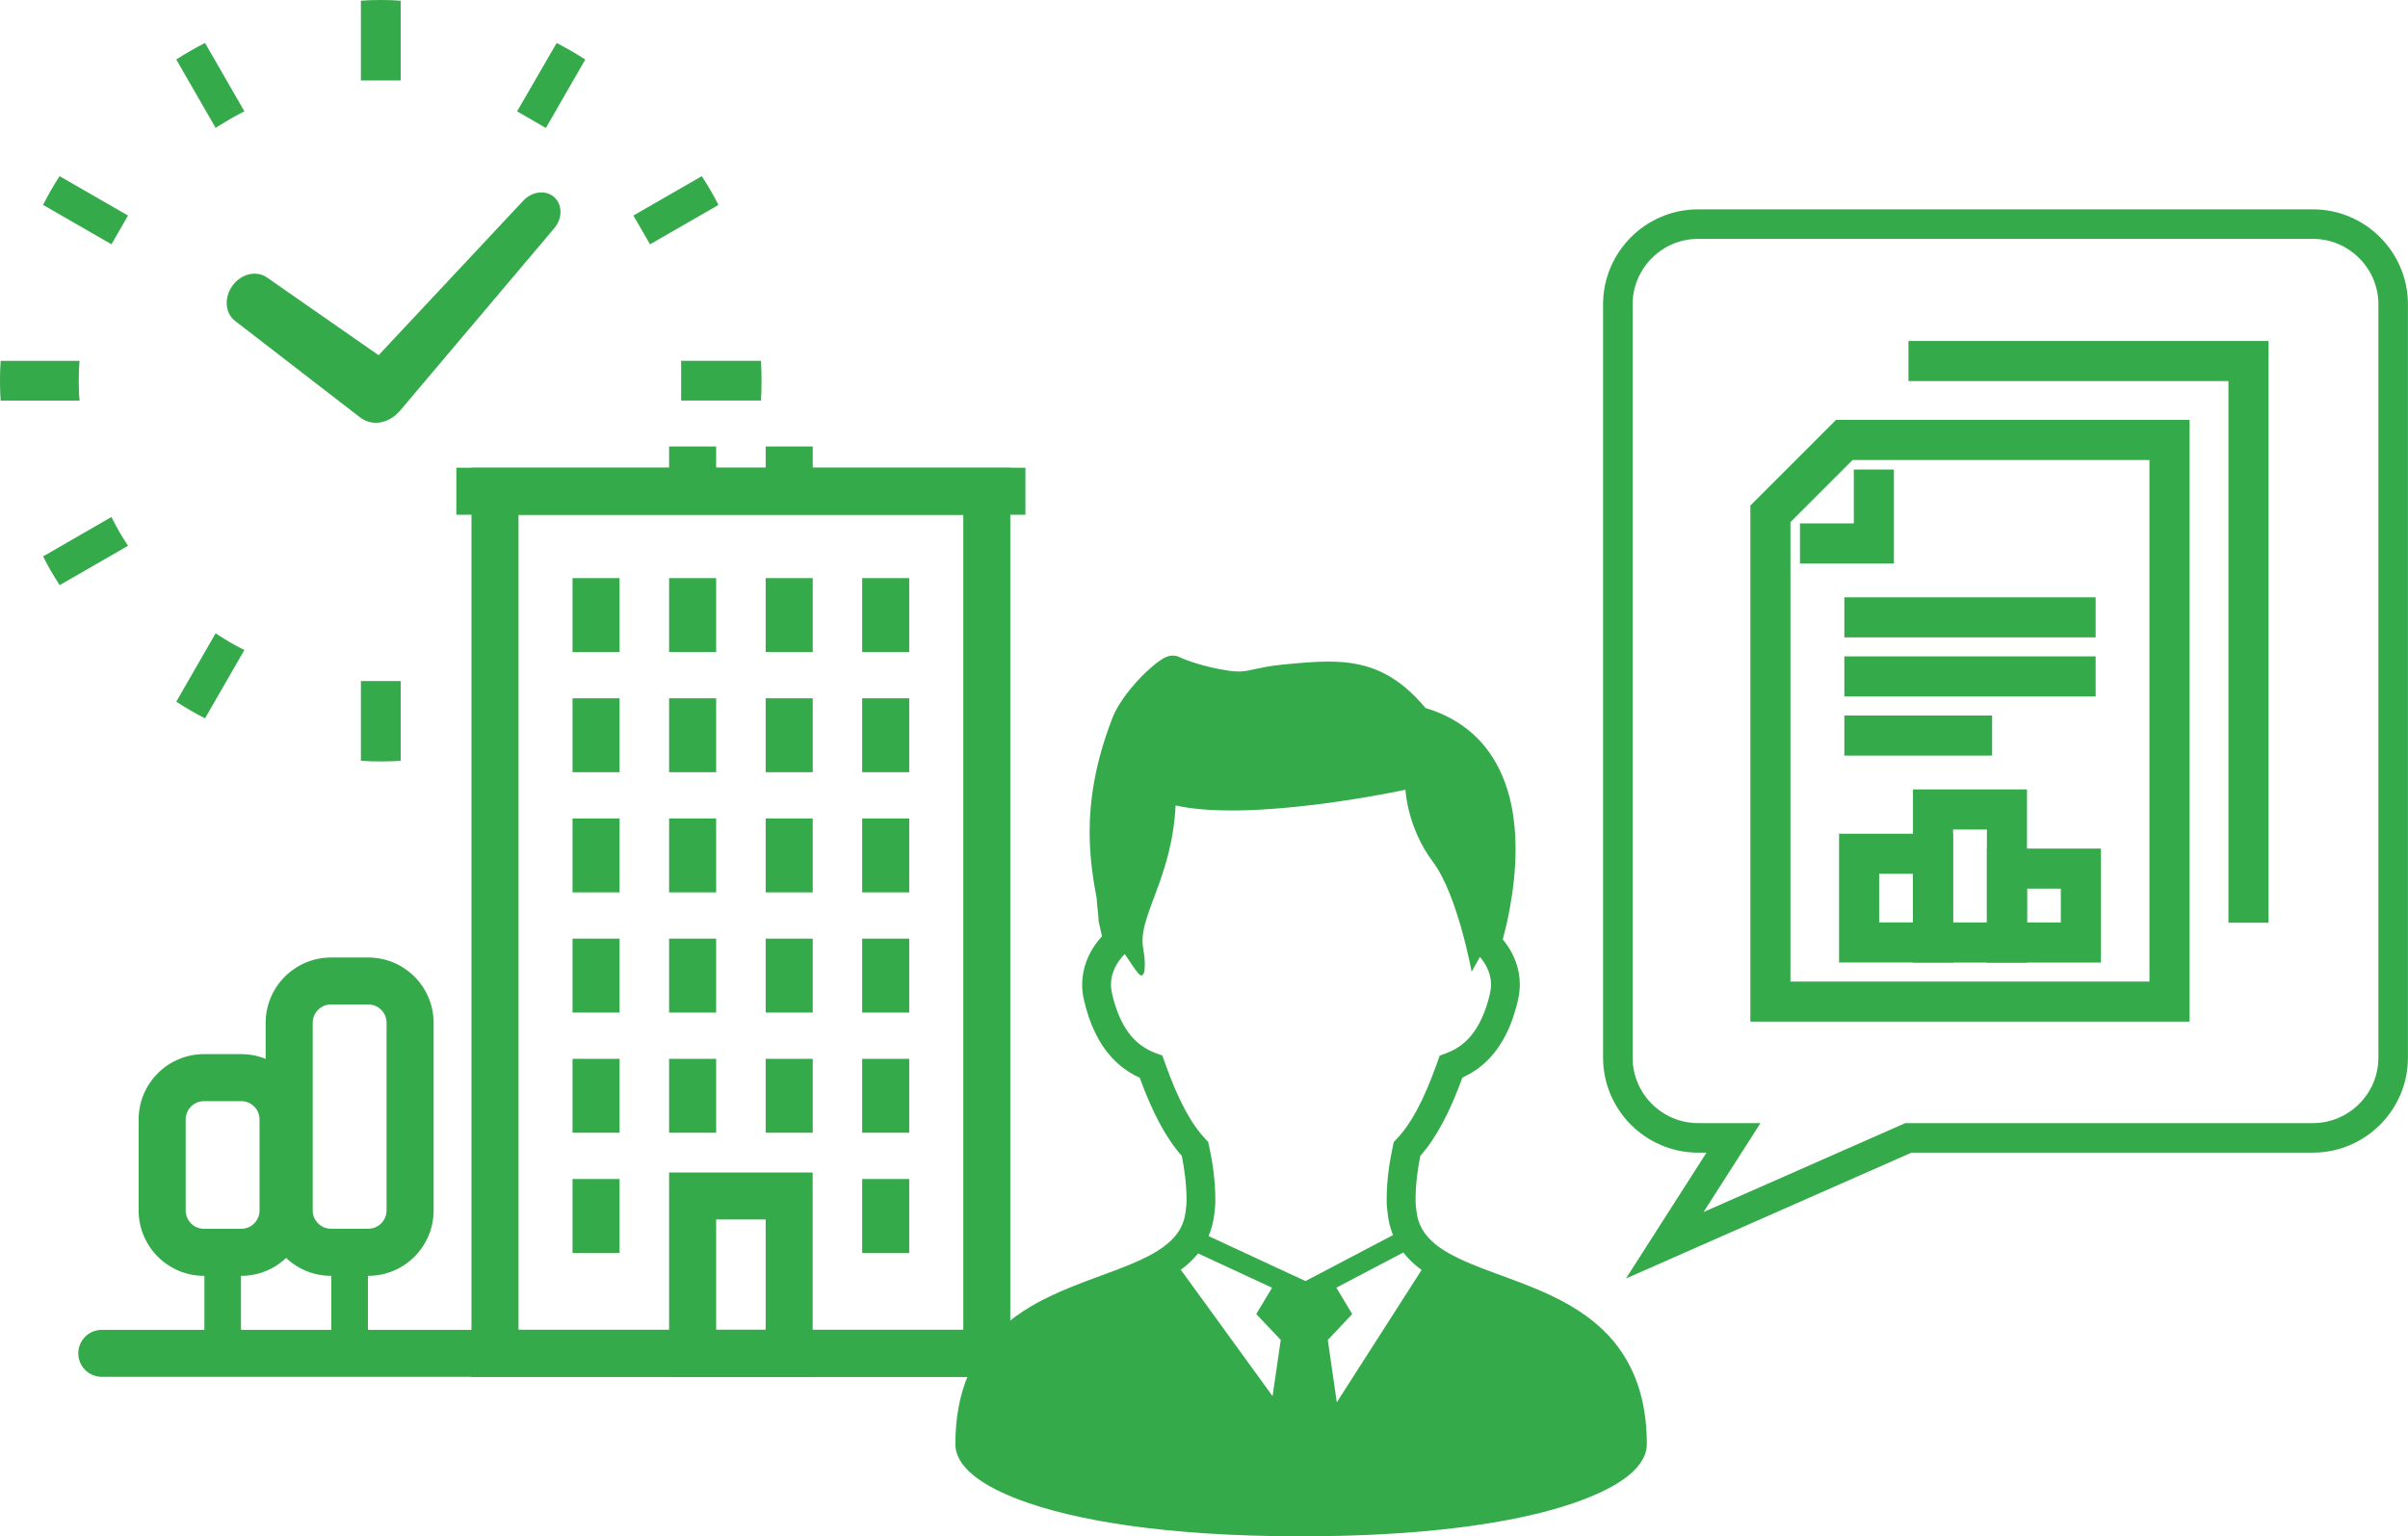 <?xml version="1.0" encoding="UTF-8"?><svg id="_レイヤー_2" xmlns="http://www.w3.org/2000/svg" viewBox="0 0 342.36 218.43"><defs><style>.cls-1{stroke-width:4.2px;}.cls-1,.cls-2{fill:none;stroke:#35aa4b;stroke-miterlimit:10;}.cls-2{stroke-width:5.7px;}.cls-3{fill:#35aa4b;}</style></defs><g id="icons"><g><g><g><g><rect class="cls-3" x="122.58" y="82.21" width="6.69" height="10.51"/><rect class="cls-3" x="108.86" y="82.21" width="6.69" height="10.51"/><rect class="cls-3" x="95.13" y="82.21" width="6.69" height="10.51"/><rect class="cls-3" x="81.4" y="82.21" width="6.69" height="10.51"/></g><g><rect class="cls-3" x="108.86" y="63.49" width="6.69" height="7.81"/><rect class="cls-3" x="95.13" y="63.49" width="6.69" height="7.81"/></g><g><rect class="cls-3" x="122.58" y="99.3" width="6.69" height="10.51"/><rect class="cls-3" x="108.86" y="99.3" width="6.69" height="10.51"/><rect class="cls-3" x="95.13" y="99.3" width="6.69" height="10.51"/><rect class="cls-3" x="81.4" y="99.3" width="6.69" height="10.51"/></g></g><g><rect class="cls-3" x="122.58" y="116.39" width="6.69" height="10.51"/><rect class="cls-3" x="108.86" y="116.39" width="6.69" height="10.51"/><rect class="cls-3" x="95.13" y="116.39" width="6.69" height="10.51"/><rect class="cls-3" x="81.4" y="116.39" width="6.69" height="10.51"/></g><g><rect class="cls-3" x="122.58" y="133.48" width="6.69" height="10.51"/><rect class="cls-3" x="108.86" y="133.48" width="6.69" height="10.51"/><rect class="cls-3" x="95.13" y="133.48" width="6.69" height="10.51"/><rect class="cls-3" x="81.4" y="133.48" width="6.69" height="10.51"/></g><g><rect class="cls-3" x="122.58" y="150.57" width="6.69" height="10.51"/><rect class="cls-3" x="108.86" y="150.57" width="6.69" height="10.51"/><rect class="cls-3" x="95.13" y="150.57" width="6.69" height="10.51"/><rect class="cls-3" x="81.4" y="150.57" width="6.69" height="10.51"/></g><g><rect class="cls-3" x="122.58" y="167.66" width="6.69" height="10.51"/><rect class="cls-3" x="81.4" y="167.66" width="6.69" height="10.51"/></g><path class="cls-3" d="M67.03,66.51h76.61V195.79H67.03V66.51Zm69.93,6.69h-63.24s0,115.9,0,115.9h63.24s0-115.9,0-115.9Z"/><rect class="cls-3" x="64.88" y="66.51" width="80.91" height="6.69"/><path class="cls-3" d="M14.47,195.79H155c1.85,0,3.34-1.5,3.34-3.34,0-1.85-1.5-3.34-3.34-3.34H14.47c-1.85,0-3.34,1.5-3.34,3.34,0,1.85,1.5,3.34,3.34,3.34Z"/><path class="cls-3" d="M95.13,166.73h20.41v29.06h-20.41v-29.06Zm13.73,6.69h-7.04s0,15.69,0,15.69h7.04s0-15.69,0-15.69Z"/><path class="cls-3" d="M47.95,177.58c1.52,0,2.98-.26,4.36-.72v15.51h-5.2v-14.81c.28,.02,.56,.03,.84,.03Z"/><path class="cls-3" d="M37.77,172.14v-26.69c0-5.12,4.17-9.29,9.29-9.29h5.3c5.12,0,9.29,4.17,9.29,9.29v26.69c0,5.12-4.17,9.29-9.29,9.29h-5.3c-5.12,0-9.29-4.17-9.29-9.29Zm9.29-29.3c-1.44,0-2.6,1.17-2.6,2.6v26.69c0,1.44,1.17,2.6,2.6,2.6h5.3c1.44,0,2.6-1.17,2.6-2.6v-26.69c0-1.44-1.17-2.6-2.6-2.6h-5.3Z"/><path class="cls-3" d="M31.36,177.58c.99,0,1.96-.11,2.9-.31v15.1h-5.2v-14.98c.75,.13,1.52,.2,2.31,.2Z"/><path class="cls-3" d="M19.71,172.14v-12.95c0-5.12,4.17-9.29,9.29-9.29h5.3c5.12,0,9.29,4.17,9.29,9.29v12.95c0,5.12-4.17,9.29-9.29,9.29h-5.3c-5.12,0-9.29-4.17-9.29-9.29Zm9.29-15.55c-1.44,0-2.6,1.17-2.6,2.6v12.95c0,1.44,1.17,2.6,2.6,2.6h5.3c1.44,0,2.6-1.17,2.6-2.6v-12.95c0-1.44-1.17-2.6-2.6-2.6h-5.3Z"/></g><g><path class="cls-3" d="M33.06,40.62c-1.25,1.71-1.07,3.97,.42,5.06l17.89,13.81c.08,.06,.17,.09,.25,.14,.04,.02,.07,.04,.11,.06,1.55,.86,3.6,.4,4.96-1.1,.04-.04,.08-.07,.12-.11l21.93-25.95c1.25-1.4,1.27-3.41,.05-4.5-1.22-1.08-3.21-.82-4.46,.58l-20.5,21.9-15.83-11.02c-1.48-1.09-3.7-.58-4.95,1.13Z"/><path class="cls-3" d="M11.2,54.14c0-.95,.02-1.89,.12-2.82H.09c-.07,.93-.09,1.88-.09,2.82s.02,1.9,.09,2.83H11.32c-.1-.93-.12-1.88-.12-2.83Z"/><path class="cls-3" d="M108.19,51.31h-11.35v5.65h11.35c.07-.93,.08-1.88,.08-2.83s-.02-1.89-.08-2.82Z"/><path class="cls-3" d="M31.07,17.92c1.06-.67,2.15-1.3,3.25-1.87,.15-.08,.28-.15,.43-.21l-5.6-9.73c-1.4,.71-2.77,1.5-4.09,2.35l5.6,9.73c.13-.09,.28-.19,.41-.28Z"/><path class="cls-3" d="M6.13,29.14l9.72,5.6,2.35-4.09-9.73-5.6c-.86,1.33-1.64,2.69-2.35,4.09Z"/><path class="cls-3" d="M16.06,73.95l-.22-.43-9.71,5.6c.69,1.4,1.49,2.76,2.35,4.09l9.73-5.6c-.09-.13-.19-.28-.28-.41-.67-1.04-1.3-2.13-1.87-3.25Z"/><path class="cls-3" d="M102.15,29.14c-.71-1.4-1.51-2.77-2.37-4.09l-9.73,5.6,2.37,4.09,9.73-5.6Z"/><path class="cls-3" d="M31.07,90.33c-.13-.09-.28-.19-.41-.28l-5.6,9.73c1.32,.86,2.69,1.66,4.09,2.37l5.6-9.73c-.15-.05-.28-.13-.43-.2-1.1-.56-2.18-1.19-3.25-1.89Z"/><path class="cls-3" d="M73.52,15.83l4.09,2.37,5.6-9.73c-1.32-.86-2.67-1.64-4.07-2.35l-5.62,9.71Z"/><path class="cls-3" d="M51.31,96.96v11.22c.93,.08,1.88,.1,2.83,.1s1.9-.02,2.83-.1v-11.33h-5.65v.12h0Z"/><path class="cls-3" d="M56.97,11.32V.1c-.93-.08-1.88-.1-2.83-.1s-1.89,.02-2.83,.1V11.44h5.65v-.12h0Z"/></g><path class="cls-3" d="M233.28,198.33c-.49-1.83-1.17-3.47-2.02-4.94-1.47-2.57-3.44-4.57-5.61-6.16-1.63-1.2-3.37-2.17-5.14-3.01-2.66-1.26-5.38-2.22-7.9-3.15-2.52-.93-4.84-1.83-6.66-2.88l-.2-.11c-.66-.38-1.24-.79-1.75-1.21-.77-.64-1.36-1.32-1.8-2.08-.43-.76-.72-1.62-.83-2.69-.08-.76-.11-.71-.11-1.47,0-2.25,.31-4.46,.68-6.27,1.13-1.28,2.16-2.8,3.14-4.62,.98-1.83,1.91-3.97,2.84-6.5,.59-.28,1.2-.6,1.78-.99,1.34-.89,2.61-2.15,3.66-3.82,1.06-1.67,1.9-3.74,2.48-6.3,.16-.7,.24-1.41,.24-2.11,0-1.45-.34-2.84-.92-4.08-.39-.85-.91-1.64-1.5-2.35,.3-1.12,.67-2.61,.99-4.38,.45-2.44,.83-5.37,.83-8.45,0-1.99-.16-4.05-.56-6.08-.3-1.52-.75-3.03-1.38-4.48-.94-2.17-2.31-4.22-4.22-5.91-1.77-1.57-3.97-2.81-6.65-3.61-.94-1.13-1.89-2.09-2.87-2.91-.84-.7-1.7-1.3-2.58-1.78-1.32-.73-2.69-1.22-4.09-1.51-1.4-.3-2.83-.4-4.31-.4-2.04,0-4.2,.21-6.57,.44-.89,.09-1.65,.2-2.3,.32-.98,.18-1.7,.36-2.29,.47-.29,.06-.55,.11-.8,.13-.25,.04-.5,.05-.77,.05-.37,0-.81-.03-1.37-.11-1.73-.25-3.31-.64-4.55-1.02-.62-.19-1.16-.37-1.58-.54-.21-.08-.39-.15-.54-.21-.15-.06-.26-.11-.33-.15-.18-.1-.37-.15-.54-.19-.16-.03-.31-.04-.44-.04-.26,0-.45,.04-.6,.08-.15,.04-.26,.08-.36,.13-.2,.08-.35,.16-.5,.26-.28,.17-.54,.36-.83,.57-.49,.38-1.04,.86-1.62,1.41-.86,.83-1.78,1.84-2.62,2.94-.42,.55-.82,1.12-1.17,1.72-.36,.6-.67,1.2-.91,1.84-1.22,3.16-2.03,6.07-2.52,8.75-.5,2.69-.69,5.15-.69,7.41,0,3.69,.52,6.83,1.01,9.47,0,.13,0,.25,.02,.37,.02,.24,.04,.5,.07,.77,.04,.4,.09,.81,.12,1.15,.02,.17,.03,.32,.04,.45,0,.05,.01,.11,.01,.15v.04h0v.24l.49,2.16c-.7,.76-1.31,1.62-1.78,2.56-.65,1.31-1.04,2.78-1.04,4.34,0,.69,.08,1.4,.24,2.11h0c.39,1.7,.89,3.19,1.51,4.49,.9,1.95,2.06,3.47,3.34,4.61,.99,.89,2.04,1.53,3.09,2.01,.93,2.53,1.86,4.66,2.84,6.49,.98,1.83,2.01,3.34,3.14,4.62,.37,1.82,.68,4.04,.68,6.29,0,.76-.03,.71-.11,1.46h0c-.08,.73-.24,1.37-.47,1.94-.34,.86-.86,1.59-1.55,2.27-.68,.68-1.56,1.32-2.6,1.91l-.81,.44c-.87,.44-1.82,.86-2.83,1.28-2.33,.95-5,1.84-7.7,2.92-2.03,.81-4.08,1.73-6.03,2.88-1.46,.86-2.88,1.86-4.18,3.05-1.94,1.78-3.62,4-4.78,6.74-1.16,2.75-1.81,6-1.81,9.84,0,.54,.12,1.06,.31,1.54,.17,.44,.41,.86,.69,1.25,.54,.73,1.22,1.38,2.07,2,1.48,1.09,3.45,2.11,6,3.08,3.82,1.44,8.94,2.74,15.56,3.68,6.62,.94,14.74,1.53,24.52,1.53,8.48,0,15.71-.44,21.8-1.17,4.57-.55,8.49-1.26,11.82-2.07,2.5-.61,4.66-1.28,6.52-1.99,1.39-.53,2.61-1.08,3.67-1.64,.8-.42,1.5-.86,2.13-1.31,.93-.67,1.68-1.37,2.25-2.16,.28-.4,.52-.82,.7-1.28,.16-.45,.27-.95,.27-1.46,0-2.61-.29-4.94-.85-7.03Zm-52.35,.21l-13.05-17.98c.17-.12,.33-.25,.5-.38,.72-.57,1.38-1.22,1.96-1.94l10.52,4.88-2.25,3.74,3.48,3.68-1.16,7.99Zm-9.1-22.77c.42-.99,.71-2.08,.83-3.25,.09-.91,.13-1,.13-1.88,0-2.88-.43-5.58-.89-7.69l-.12-.55-.39-.42c-.99-1.05-1.95-2.39-2.91-4.18-.96-1.79-1.92-4.01-2.9-6.79l-.32-.91-.91-.33c-.62-.23-1.23-.53-1.82-.92-.89-.6-1.72-1.4-2.49-2.61-.76-1.21-1.46-2.83-1.95-5.02-.09-.41-.14-.81-.14-1.2,0-.87,.21-1.7,.61-2.5,.33-.66,.79-1.28,1.35-1.85,.94,1.42,1.72,2.55,2,2.83,.92,.92,1.05-1.25,.62-3.69-.81-4.49,4.1-9.81,4.61-20.27,11.06,2.46,32.68-2.24,32.68-2.24,0,0,.23,5.37,3.92,10.28,3.5,4.67,5.49,15.61,5.49,15.61,0,0,.48-.9,1.18-2.11,.43,.5,.78,1.03,1.04,1.59,.35,.75,.54,1.53,.54,2.35,0,.39-.04,.79-.14,1.21-.33,1.46-.75,2.67-1.22,3.66-.7,1.5-1.51,2.53-2.35,3.3-.85,.75-1.75,1.25-2.69,1.59l-.9,.33-.32,.91c-.99,2.78-1.94,5-2.9,6.79-.96,1.78-1.92,3.13-2.92,4.18l-.39,.42-.12,.55c-.46,2.11-.89,4.8-.89,7.68,0,.89,.04,.97,.14,1.89,.11,1.06,.35,2.06,.71,2.97,.02,.05,.03,.09,.06,.13l-12.45,6.54-13.79-6.4Zm18.23,23.63l-1.28-8.85,3.47-3.68-2.25-3.76,9.52-5c.27,.34,.54,.66,.84,.96,.55,.56,1.13,1.06,1.76,1.52l-12.05,18.81Z"/><g><polygon class="cls-2" points="251.71 142.43 308.45 142.43 308.45 62.56 262.22 62.56 251.71 73.07 251.71 142.43"/><polyline class="cls-2" points="319.68 131.21 319.68 51.34 271.34 51.34"/><polyline class="cls-2" points="255.91 77.28 266.42 77.28 266.42 66.77"/><rect class="cls-2" x="264.32" y="121.41" width="10.51" height="12.61"/><rect class="cls-2" x="285.34" y="123.52" width="10.51" height="10.51"/><rect class="cls-2" x="274.83" y="115.11" width="10.51" height="18.92"/><line class="cls-2" x1="262.22" y1="104.6" x2="283.23" y2="104.6"/><line class="cls-2" x1="262.22" y1="96.19" x2="297.95" y2="96.19"/><line class="cls-2" x1="262.22" y1="87.79" x2="297.95" y2="87.79"/></g><path class="cls-1" d="M328.85,31.87h-87.43c-6.27,0-11.4,5.13-11.4,11.4v107.14c0,6.27,5.13,11.4,11.4,11.4h5.04l-9.77,15.27,34.64-15.27h57.52c6.27,0,11.4-5.13,11.4-11.4V43.27c0-6.27-5.13-11.4-11.4-11.4Z"/></g></g></svg>